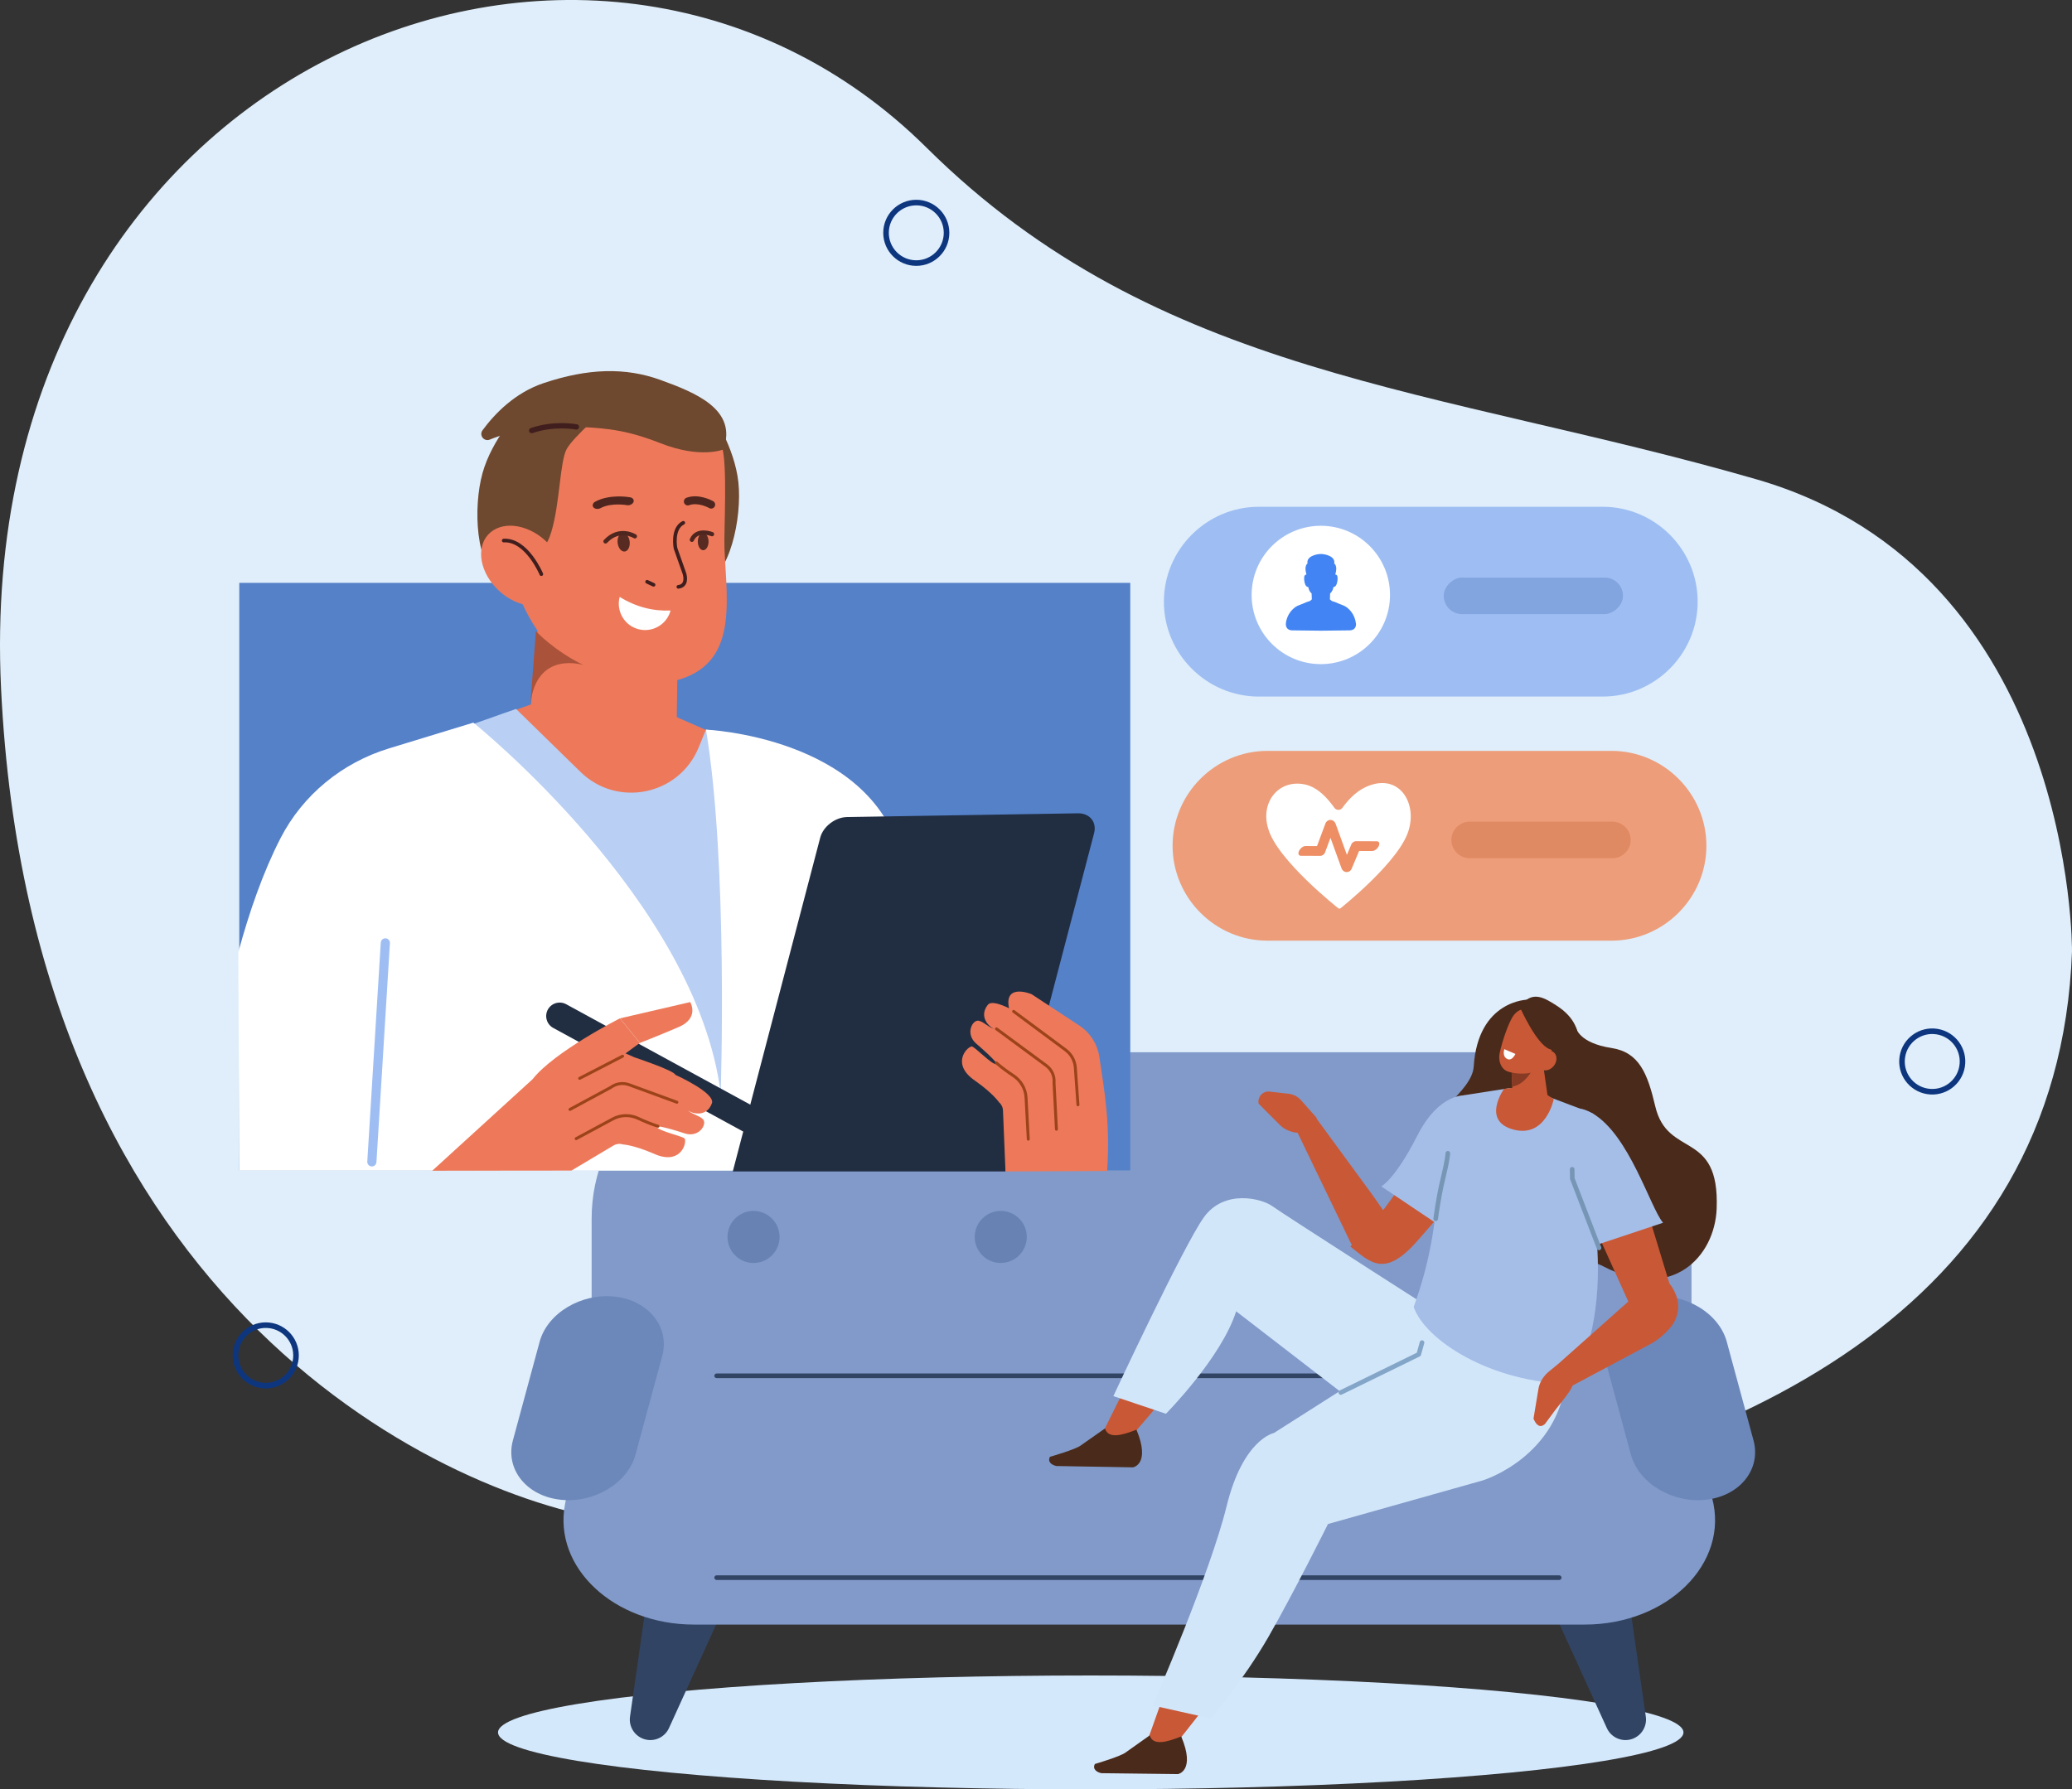 <?xml version="1.0" encoding="UTF-8"?><svg id="Layer_2" xmlns="http://www.w3.org/2000/svg" viewBox="0 0 718.21 620.37"><rect x="0" y="0" width="718.21" height="620.37" fill="#333333" stroke="none"/><defs><style>.cls-1{stroke:#4f261f;stroke-miterlimit:10;stroke-width:1.49px;}.cls-1,.cls-2,.cls-3,.cls-4,.cls-5,.cls-6,.cls-7,.cls-8,.cls-9,.cls-10{fill:none;stroke-linecap:round;}.cls-2{stroke:#7796b5;}.cls-2,.cls-3,.cls-4,.cls-5,.cls-6,.cls-7,.cls-8,.cls-9,.cls-10{stroke-linejoin:round;}.cls-2,.cls-11,.cls-12,.cls-13,.cls-14,.cls-5,.cls-15,.cls-16,.cls-9,.cls-17{fill-rule:evenodd;}.cls-2,.cls-5,.cls-10{stroke-width:1.6px;}.cls-18{fill:#ed8e64;}.cls-3{stroke-width:1.26px;}.cls-3,.cls-7{stroke:#401e1e;}.cls-19{fill:#572a22;}.cls-20{fill:#4284f3;}.cls-11{fill:#873b24;}.cls-21{fill:#d4e8fc;}.cls-22,.cls-12{fill:#fff;}.cls-23{fill:#82a5e0;}.cls-4{stroke:#9ebef3;stroke-width:3.18px;}.cls-13{fill:#a5bee8;}.cls-24{fill:#ab523a;}.cls-14{fill:#d2e6fa;}.cls-5{stroke:#83a5c7;}.cls-15{fill:#dfeefa;}.cls-25{fill:#324463;}.cls-26{fill:#6e482f;}.cls-27{fill:#4f261f;}.cls-28{fill:#e08a63;}.cls-29{fill:#6c87ba;}.cls-6{stroke:#0d367f;stroke-width:1.93px;}.cls-16,.cls-30{fill:#c95836;}.cls-31{fill:#b9cff3;}.cls-32{fill:#5581c9;}.cls-7{stroke-width:1.85px;}.cls-33{fill:#ed9d79;}.cls-34{fill:#9ebef3;}.cls-35{fill:#819ac9;}.cls-8,.cls-9{stroke:#9c431a;stroke-width:1.02px;}.cls-36{fill:#6782b3;}.cls-10{stroke:#324463;}.cls-37{fill:#ed795a;}.cls-17{fill:#4a2a1a;}.cls-38{fill:#212e42;}</style></defs><g id="image"><path class="cls-15" d="M718.21,329.84s1.03-131.75-109.41-163.67c-110.44-31.92-207.17-35.15-287.61-114.96C204.98-64.09-9.97,22.52.36,238.57c10.33,216.05,155.86,281.67,215.78,289.17,50.27,6.29,493.05,51.81,502.07-197.91Z"/><path class="cls-35" d="M262.74,517.21h265.92c31.71,0,57.66-25.95,57.66-57.66v-37.07c0-31.71-25.94-57.66-57.66-57.66h-265.92c-31.71,0-57.66,25.94-57.66,57.66v37.07c0,31.71,25.94,57.66,57.66,57.66Z"/><circle class="cls-6" cx="317.61" cy="80.72" r="10.49"/><circle class="cls-6" cx="669.73" cy="367.99" r="10.49" transform="translate(199.54 970.38) rotate(-80.81)"/><circle class="cls-6" cx="92.12" cy="469.92" r="10.49"/><path class="cls-17" d="M546.28,356.28s.87,5.31,12.29,7.06c9.63,1.47,12.52,8.87,15.19,20.23,4.28,18.18,22.33,7.93,21.28,35.44-.64,16.86-15.64,32.31-39.01,20.17-23.37-12.14-63.86,14.4-62.18-42.76.29-9.88,16.39-17.54,16.98-26.68,1.49-23.13,18.82-23.17,18.82-23.17l16.62,9.73Z"/><ellipse class="cls-21" cx="378.08" cy="600.63" rx="205.45" ry="19.74"/><path class="cls-25" d="M223.59,603.04h0c-3.48-.93-5.72-4.31-5.21-7.88l5.56-38.81,24.46,6.52-16.51,36.25c-1.44,3.16-4.95,4.82-8.31,3.92Z"/><path class="cls-25" d="M565.27,603.04h0c3.48-.93,5.72-4.31,5.21-7.88l-5.56-38.81-24.46,6.52,16.51,36.25c1.44,3.16,4.95,4.82,8.31,3.92Z"/><path class="cls-35" d="M240.54,563.24h308.72c28.81,0,50.28-21.31,44.2-43.89l-14.99-55.71H206.89s-11.04,57.87-11.04,57.87c-4.19,21.95,17,41.73,44.7,41.73Z"/><path class="cls-29" d="M194.13,519.94h0c-11.69-1.35-19.04-10.61-16.34-20.57l9.26-34.17c2.7-9.96,14.47-16.99,26.15-15.64h0c11.69,1.35,19.04,10.61,16.34,20.57l-9.26,34.17c-2.7,9.96-14.47,17-26.15,15.64Z"/><circle class="cls-25" cx="518.27" cy="428.85" r="9.02" transform="translate(-151.45 492.08) rotate(-45)"/><path class="cls-25" d="M423.56,428.85c0,4.98,4.04,9.02,9.02,9.02s9.02-4.04,9.02-9.02-4.04-9.02-9.02-9.02c-4.98,0-9.02,4.04-9.02,9.02Z"/><circle class="cls-36" cx="346.89" cy="428.85" r="9.02" transform="translate(-182.07 585.22) rotate(-67.5)"/><circle class="cls-36" cx="261.19" cy="428.85" r="9.02" transform="translate(-226.74 310.3) rotate(-45)"/><line class="cls-10" x1="540.46" y1="476.99" x2="248.41" y2="476.99"/><line class="cls-10" x1="540.46" y1="546.97" x2="248.41" y2="546.97"/><path class="cls-29" d="M591.47,519.94h0c11.69-1.35,19.04-10.61,16.34-20.57l-9.26-34.17c-2.7-9.96-14.47-16.99-26.15-15.64h0c-11.69,1.35-19.04,10.61-16.34,20.57l9.26,34.17c2.7,9.96,14.47,17,26.15,15.64Z"/><path class="cls-16" d="M445.59,431.52s-9.16-.58-22.19,25.47c-7.14,14.27-33.71,43.69-33.71,43.69l-7.35-4.17,31.99-64.26c2.78-5.23,12.21-10.11,17.93-10.82l7.68,5.1,5.65,4.99Z"/><path class="cls-17" d="M383.01,495.25l-8.25,5.79c-1.71,1.45-10.81,4.03-10.81,4.03h0c-.97,1.84.75,2.89,2.22,3.2l26.56.46s6.18-1.04,1.2-13.06c-4.91,1.95-9.8,3.3-10.91-.42Z"/><path class="cls-16" d="M469.78,515.01s-11.93.57-25.33,35.1c-7.34,18.92-38.41,56.34-38.41,56.34l-8.37-2.75,33.47-94.09c2.9-6.96,9.5-12.56,16.82-14.26l20.43-4.75,1.39,24.41Z"/><path class="cls-17" d="M398.53,601.65l-8.22,5.83c-1.7,1.45-10.79,4.09-10.79,4.09h0c-.96,1.84.76,2.89,2.24,3.19l26.56.32s6.17-1.07,1.12-13.06c-4.9,1.97-9.78,3.35-10.92-.36Z"/><path class="cls-14" d="M542.95,477.11c-2.46,28.04-28.92,36.13-28.92,36.13l-53.72,15.14s-12.2,24.5-20.73,39.3c-8.54,14.8-19.83,28.12-19.83,28.12l-20.19-4.51s19.87-45.66,25.6-69.04c5.73-23.38,16.4-25.42,16.4-25.42l57.51-36.6s46.33-11.04,43.88,16.87Z"/><path class="cls-14" d="M385.92,484.03l18.22,6.12s19.24-19.41,24.34-35.52l41.49,32,35.56-26.83s-60.84-38.93-64.49-41.61c-3.65-2.68-16.65-6-23.73,3.83-7.08,9.83-31.39,62.01-31.39,62.01Z"/><path class="cls-16" d="M476.02,424.2l20.49-27.76c5.91-8.75,12.9-10.31,18.46-3.03h0c2.19,2.87,1.79,7.63-.89,10.7l-22.63,25.93c-11.38,13.04-16.26,7.85-23.4,2.11l7.97-7.96Z"/><path class="cls-13" d="M507.37,379.73l16.02-2.5,5.8.93,5.57,1.32,17.22,6.51c6.51,5.07,5.89,5.84,7.63,15.5l-6.52,23.96c2.08,20.07.31,37.85-7.9,54.45-28.76-.46-51.3-15.42-55.17-26.79,13.26-36.36,4.13-55.55,17.34-73.39Z"/><path class="cls-16" d="M523.82,367.76s.36,8.52.66,15.58c.08,1.88,1.13,3.57,2.74,4.43,1.61.86,3.54.75,5.04-.29.49-.34.97-.67,1.42-.98,2.06-1.42,3.14-3.96,2.77-6.51-.94-6.54-2.65-18.47-2.65-18.47l-9.98,6.24h0Z"/><path class="cls-11" d="M523.91,371.6l.37,5.12c3.6-.69,5.85-3.75,7.81-7.3l-8.19,2.18Z"/><path class="cls-30" d="M521.31,377.54s-7.94,11.11,3.32,14.09c11.25,2.98,13.94-10.56,13.94-10.56l-7.71-4.92-9.54,1.39Z"/><path class="cls-16" d="M539.85,359.6c.98-2.29,0-4.95-2.18-5.95-2.33-1.06-5.28-2.4-7.61-3.47-2.19-1-4.43.24-5.74,2.34-1.55,2.49-3.54,8.21-4.49,12.54-.54,2.44.27,5.28,2.45,6.28,2.33,1.06,10.33,1.92,12.89-2.15,1.94-3.09,3.24-6.23,4.69-9.6h0Z"/><path class="cls-12" d="M521.45,363.75l3.83,1.65s-1.19,2.71-2.94,1.69c-1.75-1.02-.89-3.34-.89-3.34Z"/><path class="cls-16" d="M567.37,457.8l-17.57-38.94c-4.38-9.33-.3-18.34,8.57-18.94h0c3.5-.24,7.29,2.59,8.52,6.35l11.81,38.81-11.33,12.71Z"/><path class="cls-16" d="M580.96,449.01c-1.5-3.81-4.14-7.33-8.59-4.84l-32.17,28.63,4.28,7.9,27.26-14.54c2.8-1.49,5.28-3.52,7.31-5.96h0c2.59-3.12,3.39-7.41,1.91-11.18Z"/><path class="cls-16" d="M482.4,423.83s-8.46,14.8-14.05,7.4l-21.09-43.76,8.97.19,19.84,27.1,6.32,9.07Z"/><path class="cls-30" d="M544.53,475.3l.66,4.62c-.18,1.65-3.45,5.56-6.17,9.04l-3.5,4.73c-1.72,1.56-3.06.35-3.97-1.85h0l1.71-10.3c.38-2.27,1.68-4.43,3.65-6.05l3.28-2.69,4.33,2.5Z"/><path class="cls-30" d="M456.4,387.58l-5.47-6.17c-1.09-1.23-2.6-2.01-4.24-2.2l-6.66-.76c-2.32-.27-4.25,1.91-3.74,4.21h0l7.32,7.34c1.62,1.62,3.94,2.61,6.49,2.78l4.26.28,2.04-5.49Z"/><path class="cls-17" d="M526.83,349.17s5.77,13.01,10.36,14.58c4.58,1.58,7.59,5.66,7.59,5.66,0,0,8.13-12.32-5.35-20.85-3.94-2.49-8.51-5.57-12.6.6Z"/><path class="cls-16" d="M538.37,369.8c-1.37,1.49-3.44,1.75-4.61.58-1.17-1.17-1-3.32.37-4.81s3.44-1.75,4.61-.58c1.17,1.17,1,3.32-.37,4.81Z"/><path class="cls-13" d="M542.55,401.81l9.94,30.1,23.96-7.98c-4.44-5.26-11.72-30.59-24.46-37.93-14.02-8.07-9.44,15.81-9.44,15.81Z"/><path class="cls-13" d="M508.03,379.78s-9.11-1.12-16.78,13.99c-7.67,15.11-12.45,17.55-12.45,17.55l24.66,16.58,10.23-36.8-5.65-11.32Z"/><path class="cls-2" d="M497.66,422.54s.91-7.43,2.46-13.7c1.66-6.71,1.75-9,1.75-9"/><polyline class="cls-2" points="554.26 432.65 545 408.61 544.96 405.39"/><polyline class="cls-5" points="464.76 482.78 491.78 469.55 492.91 465.48"/><rect class="cls-32" x="82.94" y="202.08" width="308.84" height="203.7" transform="translate(474.72 607.86) rotate(180)"/><path class="cls-37" d="M199.34,275.76l34.94-1.42.92-74.52-47.39,2.03-5.33,60.21c-.54,8.28,10.02,14.13,16.87,13.7Z"/><path class="cls-37" d="M301.16,400.61l-191.85-64.9c-40.87-55.47,42.32-79.72,77.29-92.39l38.95,1.38,26.46,11.56c46.58,18.41,49.89,39.12,58.48,84.96l-9.32,59.39Z"/><path class="cls-31" d="M299.56,331c-3.41-20.85,7.95-41.89,7.95-41.89,0,0-5.68-29.3-62.8-36.15l-2.55,6.21c-6.79,16.54-28.15,20.95-40.93,8.46l-22.35-21.84s-26.27,9.06-52.86,19.27c-43.01,16.52-10.62,122.89-10.62,122.89l193.66,17.94c2.01-4.88,3.11-10.95,3.62-14.87,2.33-17.91-9.19-35.95-13.12-60.02Z"/><path class="cls-22" d="M244.71,252.96s56.66,2.46,67.55,43.53c10.89,41.06,50.62,109.41,50.62,109.41l-279.94-.05-.34-75.69c3.78-13.92,8.57-27.77,14.63-39.55,7.74-15.06,21.42-26.2,37.61-31.14l29.24-8.93s77.35,61.97,85.73,128.45c0,0,2.64-79.46-5.09-126.02Z"/><path class="cls-4" d="M301.96,402.48s-.76-23.61-1.95-34.23-12.46-59.18-11.09-56.5"/><line class="cls-4" x1="128.9" y1="402.81" x2="133.57" y2="326.9"/><path class="cls-38" d="M264.67,390.82h0c1.23-2.26.39-5.12-1.87-6.35l-66.56-36.31c-2.26-1.23-5.12-.39-6.35,1.87h0c-1.23,2.26-.39,5.12,1.87,6.35l66.56,36.31c2.26,1.23,5.12.39,6.35-1.87Z"/><path class="cls-37" d="M234.09,372.62c-.46-1.48-14.21-6.06-14.21-6.06l-3.05-1.34,4.98-3.65-6.93-8.5s-22.79,11.53-30.3,21.12l-34.75,31.7,48.24-.05,14.65-8.73c.97-.56,2.13-.68,3.19-.33,0,0,3.46.11,10.5,3.11,9.06,4.23,11.6-2.92,10.99-5.03-.25-.89-9.21-2.67-9.77-4.2-.05-.14-.15-.21-.27-.23,2.33.01,9.2,2.25,9.83,2.47,5.12,1.78,8.13-3.29,6.43-4.9-1.37-1.3-4.1-1.83-5.15-3.07.98,1,6.37,2.78,8.29-2.4,1.34-3.6-12.69-9.9-12.69-9.9ZM226.72,390.52s0,0,0,0c0,0,0,0,0,0,0,0,0,0,0,0Z"/><path class="cls-9" d="M197.57,384.64l14.16-7.65c1.82-1.35,4.19-1.69,6.32-.92l16.58,6.08"/><path class="cls-9" d="M228.07,390.46c-2.45-.76-4.89-1.8-6.87-2.73-2.8-1.32-6.06-1.26-8.79.21l-12.7,6.83"/><line class="cls-8" x1="200.93" y1="373.86" x2="215.81" y2="366.18"/><path class="cls-37" d="M214.89,353.07l24.35-5.65s3.34,5.53-4.02,8.67c-7.36,3.15-13.39,5.48-13.39,5.48l-6.93-8.5Z"/><path class="cls-38" d="M259.28,393.08l10.17,1.52c.89.13,1.47-.91.89-1.6l-6.36-7.51-4.7,7.59Z"/><path class="cls-38" d="M373.62,281.97l-80.01,1.3c-4.1.07-8.29,3.28-9.3,7.14l-30.31,115.74h94.53l30.71-117.28c1.01-3.86-1.52-6.96-5.62-6.9Z"/><path class="cls-37" d="M374.08,355.53l-16.53-10.86s-9.07-3.76-7.93,4.16c.04.25.09.5.16.74-3.15-1.53-6.31-2.55-7.38-1.19-3.42,4.34.9,8.01,2.27,8.33-1.6-.25-3.47-2.3-5.3-2.8-2.26-.61-5.02,4.59-.84,8.04.51.42,6,5.12,7.22,7.11-.09-.09-.2-.14-.34-.11-1.6.33-7.78-6.4-8.67-6.15-2.11.58-6.9,6.47,1.42,12,6.22,4.45,8.12,7.35,8.12,7.35.85.72,1.35,1.78,1.38,2.89l.87,21.11,35.22-.16c1.17-17.16-1.08-28.33-2.66-39.42-.65-4.51-3.19-8.53-7-11.04ZM346.01,369.67s0,0,0,0c0,0,0,0,0,0,0,0,0,0,0,0Z"/><path class="cls-9" d="M366.19,391.51l-.83-16.07c.21-2.25-.73-4.46-2.51-5.87l-17.45-12.87"/><path class="cls-9" d="M345.35,368.49c1.92,1.69,4.08,3.24,5.91,4.44,2.59,1.71,4.23,4.52,4.4,7.62l.77,14.4"/><path class="cls-9" d="M373.65,383.03l-.91-12.87c-.17-2.43-1.4-4.67-3.35-6.12l-18.04-13.39"/><path class="cls-26" d="M235.56,190.84s-5.16,2.76-6.49-7.4c-1.33-10.16,1.1-24.59-.54-29.23-1.64-4.64-11.32-16.2-11.32-16.2l29.61,5.55s7.8,11.36,9.12,23.68c1.32,12.32-3,32.55-12.18,35.37-9.18,2.82-8.2-11.78-8.2-11.78Z"/><path class="cls-37" d="M177.93,201.19c10.07,30.72,31.62,39.31,53.42,35.38,24.99-4.5,20.56-26.96,19.77-46.51-.24-6.03,1.15-29.47-.95-35.44-8.9-25.32-33.18-22.14-54.08-14.8-20.9,7.34-26.51,35.85-18.16,61.36Z"/><path class="cls-27" d="M218.04,175.14c.69-.1,1.31-.5,1.54-1.05.31-.75-.19-1.5-1.13-1.67-.29-.05-7.04-1.27-12.15,1.52-.85.46-1.11,1.34-.6,1.95.51.61,1.62.74,2.47.28,3.67-2,9.08-1.04,9.13-1.03.24.04.49.05.73.01Z"/><path class="cls-27" d="M246.37,176.33c.53.05,1.06-.2,1.34-.69.38-.66.15-1.5-.51-1.88-.2-.11-4.96-2.78-9.25-1.19-.71.27-1.08,1.06-.82,1.77.26.71,1.05,1.08,1.77.81,3.09-1.15,6.9.97,6.94,1,.17.1.36.15.54.17Z"/><path class="cls-3" d="M235.13,203.46c3.08-.37,2.45-3.63,2.06-4.75l-1.19-3.37-1.86-5.28s-1.33-6.78,2.7-8.81"/><line class="cls-3" x1="226.54" y1="202.75" x2="224.3" y2="201.7"/><path class="cls-26" d="M215.16,149.49c-10.17-2.01-31.54-2.85-45.37,2.91-2,.83-3.81-1.48-2.53-3.23,4.15-5.64,11.16-13,21.21-16.36,15.33-5.13,28.29-5.5,40.44-1.09,12.15,4.41,26.8,10.22,21.85,24.1,0,0-7.96,3.32-21.82-2.17-4.47-1.77-9.06-3.23-13.78-4.16Z"/><path class="cls-26" d="M183.48,190.65s4.64,3.57,7.62-6.23c2.98-9.8,2.95-24.43,5.33-28.74,2.38-4.31,13.82-14.13,13.82-14.13l-30.12.62s-9.56,9.93-12.88,21.87c-3.32,11.94-2.38,32.6,6.21,36.89,8.59,4.28,10.02-10.27,10.02-10.27Z"/><path class="cls-37" d="M170.87,202.6c5.54,6.81,14.57,9.44,20.18,5.88s5.67-11.96.14-18.76c-5.54-6.81-14.57-9.44-20.18-5.88-5.61,3.56-5.67,11.96-.14,18.76Z"/><path class="cls-3" d="M174.6,187.41c8.01-.44,13.04,11.65,13.04,11.65"/><path class="cls-7" d="M199.78,148.01s-7.63-1.47-15.49,1.27"/><path class="cls-19" d="M218.26,187.76c.2,1.78-.57,3.32-1.72,3.45-1.15.13-2.25-1.2-2.45-2.98-.2-1.78.57-3.32,1.72-3.45,1.15-.13,2.25,1.2,2.45,2.98Z"/><path class="cls-19" d="M245.6,187.76c0,1.65-.82,2.99-1.85,3-1.03,0-1.86-1.33-1.87-2.98,0-1.65.82-2.99,1.85-3s1.86,1.33,1.87,2.98Z"/><path class="cls-1" d="M220.06,185.94s-5.34-3.41-10.17,1.76"/><path class="cls-1" d="M246.8,185.19s-5.21-2.11-6.98,1.95"/><path class="cls-22" d="M221.26,218.13h0c-4.87-1.3-7.76-6.31-6.46-11.18,5.75,3.55,11.64,4.97,17.64,4.72-1.3,4.87-6.31,7.76-11.18,6.46Z"/><path class="cls-24" d="M185.75,218.82s6.11,6.66,16.51,11.77c0,0-16.51-5.39-18.44,13.91l1.93-25.68Z"/><path class="cls-33" d="M558.58,326.13h-119.23c-18.09,0-32.9-14.8-32.9-32.9h0c0-18.09,14.8-32.9,32.9-32.9h119.23c18.09,0,32.9,14.8,32.9,32.9h0c0,18.09-14.8,32.9-32.9,32.9Z"/><path class="cls-22" d="M475.57,272.03c-4.82,1.46-8.04,4.97-10.26,8.05-.69.95-2.1.94-2.79-.03-2.34-3.27-5.78-7.24-10.44-8.13-8.9-1.71-15.19,6.19-12.55,15.14,2.83,10.9,24.48,27.93,24.48,27.93h.53s21.29-16.82,23.89-27.69c2.45-8.92-3.1-18.22-12.87-15.26Z"/><path class="cls-18" d="M466.8,302.35s-.04,0-.07,0c-.77-.03-1.43-.52-1.7-1.26l-3.85-10.61-1.89,5.06c-.27.72-.96,1.2-1.72,1.19l-6.66-.03c-.52,0-.84-.33-.84-.85h0c-.01-1.13,1.36-2.54,2.47-2.53l3.97.02,2.94-7.88c.27-.72.96-1.2,1.72-1.19,0,0,.02,0,.02,0,.77.01,1.47.52,1.74,1.26l3.94,10.85,1.53-3.62c.29-.68.95-1.12,1.69-1.12l7.18.03c.52,0,.84.33.84.85h0c.01,1.13-1.36,2.54-2.47,2.53l-4.53-.02-2.62,6.21c-.29.69-.95,1.12-1.69,1.12ZM456.15,294.29s0,0,0,0h0ZM471.49,294.11h0s0,0,0,0Z"/><path class="cls-28" d="M503.09,291.21h0c0-3.49,2.85-6.34,6.34-6.34h49.46c3.49,0,6.34,2.85,6.34,6.34h0c0,3.49-2.85,6.34-6.34,6.34h-49.46c-3.49,0-6.34-2.85-6.34-6.34Z"/><path class="cls-34" d="M555.56,241.5h-119.23c-18.09,0-32.9-14.8-32.9-32.9h0c0-18.09,14.8-32.9,32.9-32.9h119.23c18.09,0,32.9,14.8,32.9,32.9h0c0,18.09-14.8,32.9-32.9,32.9Z"/><rect class="cls-23" x="525.16" y="175.51" width="12.68" height="62.14" rx="6.34" ry="6.34" transform="translate(738.08 -324.93) rotate(90)"/><path class="cls-22" d="M481.81,206.27c0,13.25-10.74,23.98-23.98,23.98-13.25,0-23.98-10.74-23.98-23.98,0-13.25,10.74-23.98,23.98-23.98,13.25,0,23.98,10.74,23.98,23.98Z"/><path class="cls-20" d="M469.97,216.07c-.34-3.12-2.45-5.27-4-6.02-.62-.3-1.26-.48-1.9-.76-.35-.16-.71-.32-1.07-.46h0s-.03-.01-.03-.01c-.28-.11-.56-.22-.83-.3l-.1-.03h0s-.41-.13-.41-.13c0,0,0,0,0,0-.15-.13-.29-.26-.44-.38-.04-.04-.2-.21-.21-.17,0-.06.01-.16.01-.21.02-.6.04-1.2.06-1.8,0-.01,0-.02,0-.03.34-.31.63-.7.85-1.18.15-.33.24-.69.3-1.05.95-.06,1.24-1.25,1.37-2.07.11-.66.29-2.3-.72-2.27.02-.1.04-.19.06-.27.14-.54.26-1.08.27-1.63.01-.55-.08-1.12-.36-1.59-.09-.16-.23-.31-.4-.33.07-.13.11-.28.11-.46-.04-1.37-1.27-2.05-2.19-2.38-.81-.29-1.65-.46-2.49-.47-.84.01-1.68.18-2.49.47-.92.33-2.15,1.01-2.19,2.38,0,.18.04.33.11.46-.17.01-.31.17-.4.33-.27.47-.37,1.03-.36,1.59.01.55.13,1.1.27,1.63.02.08.04.18.06.27-1.01-.03-.83,1.62-.72,2.27.13.82.41,2.01,1.37,2.07.06.36.15.72.3,1.05.21.49.5.87.85,1.18,0,0,0,.02,0,.03.02.6.04,1.2.06,1.8,0,.05.02.14.01.21-.01-.04-.17.14-.21.17-.15.13-.29.26-.44.38,0,0,0,0,0,0l-.41.14h0s-.1.02-.1.02c-.27.08-.55.18-.83.3h-.03s0,.01,0,.01c-.36.14-.71.3-1.07.46-.64.29-1.28.46-1.9.76-1.55.75-3.66,2.9-4,6.02-.16,1.46.65,2.42,2.09,2.47l10.05.12,10.05-.12c1.44-.05,2.25-1,2.09-2.47Z"/></g></svg>